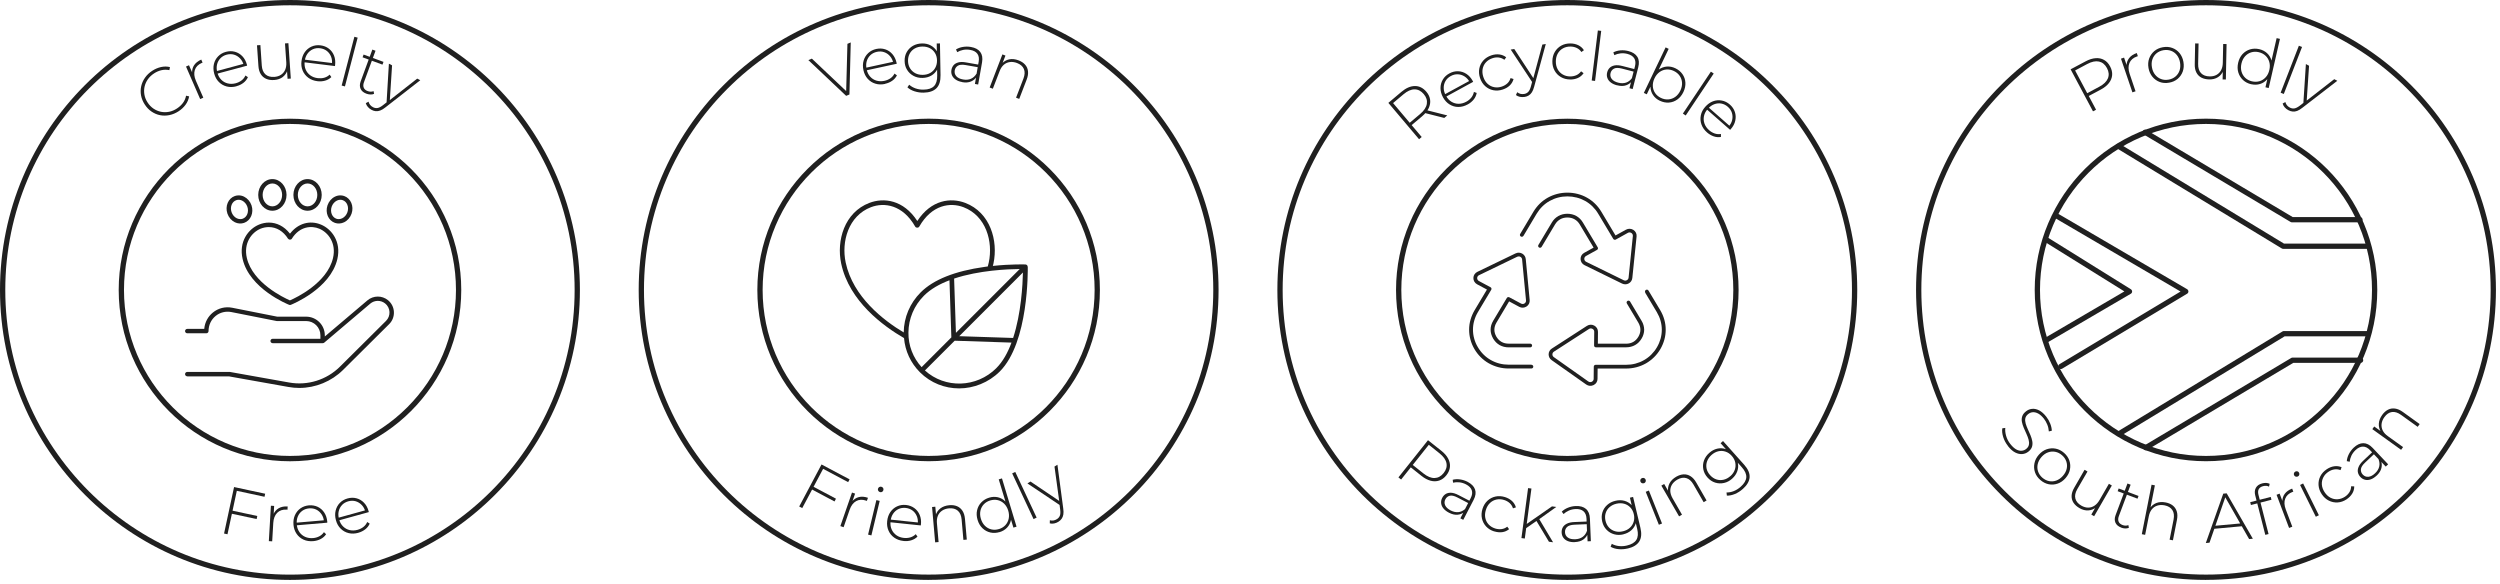<svg xmlns="http://www.w3.org/2000/svg" width="411" height="96" viewBox="0 0 411 96" fill="none"><path d="M30.784 61.885H37.692L47.411 63.616C48.001 63.722 48.603 63.778 49.205 63.778C51.88 63.778 54.505 62.698 56.404 60.811L63.982 53.282C64.516 52.755 64.795 52.023 64.758 51.272C64.721 50.521 64.367 49.825 63.784 49.348C62.797 48.547 61.376 48.559 60.401 49.385L53.4 55.318V55.126C53.4 53.438 52.022 52.06 50.334 52.06H45.574L38.182 50.595C37.04 50.365 35.879 50.657 34.986 51.39C34.191 52.041 33.688 52.972 33.583 54.009V54.071H30.784C30.585 54.071 30.424 54.232 30.424 54.431C30.424 54.629 30.585 54.791 30.784 54.791H33.924C34.123 54.791 34.284 54.629 34.284 54.431C34.284 53.456 34.706 52.55 35.445 51.948C36.165 51.352 37.114 51.123 38.039 51.303L45.456 52.774C45.456 52.774 45.506 52.78 45.524 52.78H50.328C51.619 52.78 52.674 53.829 52.674 55.12V55.697H44.823C44.624 55.697 44.463 55.858 44.463 56.057C44.463 56.255 44.624 56.417 44.823 56.417H53.071C53.158 56.417 53.239 56.386 53.307 56.33L60.867 49.919C61.574 49.323 62.604 49.31 63.324 49.894C63.746 50.235 64.007 50.744 64.032 51.29C64.057 51.836 63.852 52.364 63.467 52.749L55.889 60.277C53.698 62.456 50.576 63.43 47.535 62.884L37.791 61.146C37.791 61.146 37.748 61.146 37.729 61.146H30.784C30.585 61.146 30.424 61.307 30.424 61.506C30.424 61.705 30.585 61.866 30.784 61.866V61.885Z" fill="#202020"></path><path d="M42.57 36.928C40.813 37.661 39.225 39.74 39.889 42.589C41.031 47.473 47.274 50.012 47.541 50.117C47.628 50.148 47.721 50.148 47.808 50.117C48.075 50.012 54.319 47.473 55.461 42.589C56.125 39.746 54.536 37.661 52.779 36.928C50.955 36.165 49.018 36.711 47.727 38.35L47.672 38.418L47.616 38.35C46.71 37.202 45.493 36.593 44.208 36.593C43.662 36.593 43.11 36.705 42.564 36.928H42.57ZM47.367 39.244C47.429 39.343 47.541 39.399 47.672 39.399C47.802 39.399 47.92 39.343 47.976 39.244C49.267 37.177 51.222 37.065 52.494 37.599C53.977 38.219 55.318 39.988 54.747 42.421C53.791 46.518 48.702 48.932 47.69 49.373L47.665 49.385L47.641 49.373C46.629 48.932 41.546 46.511 40.584 42.421C40.013 39.988 41.353 38.213 42.837 37.599C43.259 37.425 43.73 37.332 44.19 37.332C45.456 37.332 46.586 38.015 47.355 39.25L47.367 39.244Z" fill="#202020"></path><path d="M44.78 29.443C43.495 29.443 42.452 30.61 42.452 32.044C42.452 33.478 43.495 34.645 44.78 34.645C46.064 34.645 47.107 33.478 47.107 32.044C47.107 30.61 46.064 29.443 44.78 29.443ZM44.78 33.925C43.898 33.925 43.178 33.08 43.178 32.044C43.178 31.008 43.898 30.163 44.78 30.163C45.661 30.163 46.381 31.008 46.381 32.044C46.381 33.08 45.661 33.925 44.78 33.925Z" fill="#202020"></path><path d="M50.564 29.443C49.279 29.443 48.236 30.61 48.236 32.044C48.236 33.478 49.279 34.645 50.564 34.645C51.849 34.645 52.891 33.478 52.891 32.044C52.891 30.61 51.849 29.443 50.564 29.443ZM50.564 33.925C49.682 33.925 48.962 33.08 48.962 32.044C48.962 31.008 49.682 30.163 50.564 30.163C51.445 30.163 52.165 31.008 52.165 32.044C52.165 33.08 51.445 33.925 50.564 33.925Z" fill="#202020"></path><path d="M57.801 35.116C58.217 33.9 57.671 32.603 56.578 32.224C56.38 32.156 56.169 32.119 55.958 32.119C55.654 32.119 55.35 32.187 55.064 32.33C54.499 32.603 54.059 33.124 53.842 33.751C53.426 34.968 53.972 36.265 55.064 36.643C55.554 36.811 56.094 36.773 56.578 36.538C57.143 36.265 57.584 35.743 57.801 35.116ZM57.118 34.881C56.963 35.327 56.653 35.694 56.262 35.886C56.076 35.979 55.877 36.023 55.685 36.023C55.554 36.023 55.424 36.004 55.3 35.961C54.586 35.712 54.239 34.831 54.524 33.987C54.679 33.54 54.99 33.174 55.381 32.981C55.697 32.826 56.039 32.801 56.343 32.907C57.056 33.155 57.404 34.036 57.118 34.881Z" fill="#202020"></path><path d="M41.347 33.751C41.13 33.124 40.683 32.609 40.124 32.33C39.839 32.187 39.535 32.119 39.231 32.119C39.02 32.119 38.809 32.156 38.61 32.224C37.518 32.603 36.971 33.9 37.387 35.116C37.605 35.743 38.045 36.258 38.61 36.538C39.094 36.773 39.634 36.811 40.124 36.643C41.217 36.265 41.763 34.968 41.347 33.751ZM39.504 36.023C39.311 36.023 39.113 35.979 38.927 35.886C38.536 35.694 38.225 35.327 38.07 34.881C37.778 34.036 38.126 33.155 38.846 32.907C39.15 32.801 39.498 32.826 39.808 32.981C40.199 33.174 40.509 33.54 40.664 33.987C40.956 34.831 40.608 35.712 39.889 35.961C39.764 36.004 39.634 36.023 39.504 36.023Z" fill="#202020"></path><path d="M47.672 95.338C21.387 95.338 0 73.956 0 47.672C0 21.387 21.387 0 47.672 0C73.956 0 95.338 21.381 95.338 47.672C95.338 73.963 73.956 95.338 47.672 95.338ZM47.672 0.869C21.865 0.869 0.869 21.865 0.869 47.672C0.869 73.478 21.865 94.469 47.672 94.469C73.478 94.469 94.469 73.472 94.469 47.672C94.469 21.872 73.472 0.869 47.672 0.869Z" fill="#202020"></path><path d="M47.672 75.831C32.144 75.831 19.514 63.2 19.514 47.672C19.514 32.143 32.144 19.513 47.672 19.513C63.201 19.513 75.831 32.143 75.831 47.672C75.831 63.2 63.201 75.831 47.672 75.831ZM47.672 20.376C32.622 20.376 20.383 32.615 20.383 47.666C20.383 62.716 32.622 74.956 47.672 74.956C62.723 74.956 74.962 62.716 74.962 47.666C74.962 32.615 62.723 20.376 47.672 20.376Z" fill="#202020"></path><path d="M29.363 18.291C28.879 18.607 28.37 18.818 27.849 18.924C27.328 19.029 26.812 19.035 26.316 18.936C25.813 18.837 25.348 18.638 24.919 18.346C24.485 18.055 24.119 17.67 23.802 17.186C23.486 16.702 23.287 16.212 23.188 15.696C23.095 15.187 23.101 14.678 23.213 14.176C23.324 13.673 23.535 13.207 23.84 12.773C24.144 12.339 24.535 11.96 25.025 11.643C25.484 11.339 25.968 11.135 26.465 11.023C26.968 10.911 27.458 10.911 27.942 11.029L27.843 11.532C27.384 11.439 26.943 11.445 26.527 11.544C26.105 11.643 25.708 11.817 25.329 12.066C24.913 12.339 24.572 12.661 24.305 13.04C24.038 13.418 23.864 13.822 23.765 14.256C23.672 14.691 23.666 15.132 23.747 15.578C23.827 16.025 24.001 16.453 24.274 16.863C24.541 17.273 24.864 17.608 25.242 17.862C25.621 18.117 26.024 18.284 26.459 18.378C26.893 18.464 27.34 18.464 27.793 18.378C28.246 18.291 28.681 18.104 29.096 17.831C29.475 17.583 29.798 17.285 30.058 16.944C30.319 16.602 30.499 16.199 30.592 15.734L31.095 15.845C31.008 16.336 30.816 16.795 30.512 17.211C30.207 17.627 29.829 17.986 29.369 18.284L29.363 18.291Z" fill="#202020"></path><path d="M32.907 16.286L30.58 10.942L31.07 10.725L31.71 12.19L31.585 12.047C31.548 11.55 31.654 11.11 31.908 10.725C32.163 10.34 32.554 10.03 33.087 9.794L33.305 10.297C33.305 10.297 33.261 10.315 33.243 10.315C33.218 10.315 33.199 10.328 33.181 10.34C32.585 10.601 32.2 10.986 32.032 11.507C31.865 12.028 31.921 12.618 32.206 13.276L33.423 16.062L32.907 16.286Z" fill="#202020"></path><path d="M38.883 14.182C38.312 14.337 37.779 14.35 37.282 14.219C36.779 14.089 36.351 13.847 35.985 13.481C35.619 13.114 35.364 12.655 35.215 12.103C35.066 11.544 35.048 11.017 35.166 10.526C35.284 10.036 35.513 9.614 35.861 9.26C36.208 8.906 36.63 8.658 37.146 8.522C37.655 8.385 38.145 8.379 38.617 8.509C39.088 8.64 39.498 8.882 39.845 9.248C40.193 9.614 40.441 10.073 40.596 10.638C40.596 10.663 40.609 10.681 40.609 10.713C40.609 10.743 40.615 10.768 40.627 10.793L35.656 12.128L35.544 11.706L40.224 10.446L40.063 10.706C39.951 10.266 39.752 9.899 39.467 9.602C39.181 9.304 38.852 9.099 38.474 8.987C38.095 8.875 37.698 8.875 37.27 8.987C36.854 9.099 36.506 9.297 36.233 9.583C35.96 9.868 35.774 10.21 35.681 10.607C35.588 11.004 35.6 11.426 35.718 11.873L35.743 11.972C35.867 12.432 36.078 12.81 36.382 13.114C36.68 13.418 37.04 13.617 37.45 13.716C37.866 13.816 38.3 13.809 38.759 13.685C39.119 13.586 39.436 13.431 39.715 13.22C39.994 13.009 40.205 12.736 40.348 12.413L40.758 12.686C40.596 13.052 40.348 13.363 40.019 13.617C39.69 13.872 39.312 14.058 38.877 14.169L38.883 14.182Z" fill="#202020"></path><path d="M45.084 13.152C44.588 13.189 44.147 13.127 43.775 12.965C43.396 12.81 43.098 12.55 42.875 12.196C42.651 11.842 42.521 11.395 42.484 10.849L42.248 7.448L42.807 7.411L43.036 10.768C43.08 11.42 43.285 11.91 43.638 12.227C43.992 12.543 44.482 12.686 45.091 12.643C45.531 12.612 45.904 12.494 46.208 12.289C46.512 12.084 46.742 11.805 46.891 11.451C47.039 11.097 47.095 10.694 47.064 10.235L46.853 7.137L47.412 7.1L47.809 12.916L47.275 12.953L47.164 11.339L47.257 11.525C47.12 11.991 46.859 12.37 46.481 12.661C46.102 12.953 45.637 13.114 45.084 13.152Z" fill="#202020"></path><path d="M52.185 13.35C51.601 13.276 51.099 13.09 50.683 12.779C50.267 12.469 49.956 12.084 49.758 11.606C49.559 11.128 49.491 10.607 49.566 10.042C49.64 9.465 49.82 8.975 50.112 8.565C50.403 8.155 50.782 7.851 51.229 7.653C51.682 7.454 52.172 7.386 52.694 7.454C53.215 7.516 53.674 7.702 54.059 7.994C54.444 8.292 54.736 8.671 54.916 9.142C55.102 9.614 55.157 10.135 55.089 10.713C55.089 10.737 55.083 10.756 55.077 10.781C55.071 10.806 55.064 10.837 55.058 10.861L49.944 10.228L50 9.794L54.81 10.39L54.562 10.57C54.624 10.123 54.58 9.701 54.431 9.322C54.282 8.937 54.047 8.627 53.742 8.379C53.432 8.137 53.06 7.988 52.625 7.932C52.197 7.876 51.8 7.932 51.44 8.093C51.08 8.255 50.782 8.503 50.54 8.838C50.304 9.173 50.155 9.571 50.099 10.03L50.087 10.129C50.031 10.601 50.087 11.035 50.248 11.426C50.416 11.817 50.67 12.14 51.012 12.388C51.353 12.636 51.763 12.792 52.24 12.848C52.613 12.891 52.967 12.872 53.302 12.779C53.637 12.686 53.935 12.519 54.196 12.27L54.475 12.674C54.183 12.953 53.842 13.152 53.438 13.263C53.035 13.375 52.619 13.406 52.172 13.35H52.185Z" fill="#202020"></path><path d="M56.168 14.064L58.26 6.045L58.8 6.188L56.708 14.207L56.168 14.064Z" fill="#202020"></path><path d="M60.24 15.405C59.756 15.225 59.44 14.958 59.278 14.598C59.117 14.238 59.129 13.828 59.297 13.369L61.215 8.149L61.736 8.342L59.837 13.512C59.707 13.859 59.694 14.163 59.8 14.418C59.905 14.672 60.123 14.858 60.451 14.976C60.793 15.101 61.115 15.107 61.413 14.983L61.5 15.43C61.314 15.51 61.109 15.547 60.886 15.535C60.662 15.523 60.445 15.479 60.24 15.405ZM59.607 9.422L59.775 8.969L63.046 10.173L62.878 10.626L59.607 9.422Z" fill="#202020"></path><path d="M61.085 18.061C60.849 17.937 60.645 17.782 60.483 17.589C60.316 17.403 60.204 17.192 60.136 16.962L60.583 16.714C60.639 16.919 60.732 17.099 60.849 17.248C60.967 17.397 61.129 17.521 61.327 17.627C61.563 17.751 61.805 17.794 62.06 17.757C62.308 17.72 62.606 17.571 62.947 17.304L63.717 16.702L63.835 16.652L68.589 12.922L69.092 13.189L63.357 17.658C63.053 17.9 62.773 18.073 62.513 18.166C62.258 18.26 62.01 18.297 61.781 18.278C61.551 18.26 61.315 18.185 61.085 18.061ZM63.543 17.018L63.934 10.47L64.456 10.743L64.071 16.745L63.537 17.018H63.543Z" fill="#202020"></path><path d="M36.835 87.716L38.48 80.07L43.594 81.168L43.488 81.671L38.933 80.69L37.4 87.834L36.841 87.716H36.835ZM38.051 84.445L38.157 83.942L42.297 84.83L42.191 85.333L38.051 84.445Z" fill="#202020"></path><path d="M44.196 88.963L44.537 83.142L45.071 83.173L44.978 84.768L44.934 84.588C45.127 84.129 45.425 83.787 45.822 83.552C46.225 83.322 46.715 83.223 47.293 83.26L47.262 83.806C47.262 83.806 47.218 83.806 47.193 83.793C47.169 83.793 47.15 83.787 47.125 83.781C46.48 83.744 45.958 83.918 45.574 84.302C45.189 84.687 44.971 85.24 44.928 85.96L44.748 88.995L44.19 88.963H44.196Z" fill="#202020"></path><path d="M51.495 88.964C50.912 89.013 50.378 88.933 49.913 88.722C49.441 88.51 49.056 88.188 48.764 87.766C48.473 87.344 48.299 86.847 48.249 86.276C48.2 85.699 48.274 85.178 48.479 84.712C48.684 84.247 48.982 83.874 49.385 83.582C49.788 83.297 50.248 83.129 50.775 83.08C51.303 83.036 51.787 83.117 52.228 83.322C52.668 83.533 53.028 83.843 53.307 84.265C53.587 84.687 53.748 85.184 53.804 85.767C53.804 85.792 53.804 85.817 53.804 85.842C53.804 85.867 53.804 85.898 53.804 85.929L48.671 86.369L48.634 85.935L53.463 85.519L53.258 85.749C53.227 85.296 53.096 84.898 52.867 84.557C52.637 84.216 52.352 83.955 51.998 83.781C51.644 83.607 51.253 83.539 50.812 83.576C50.384 83.614 50.006 83.75 49.689 83.98C49.366 84.216 49.13 84.52 48.969 84.892C48.808 85.271 48.746 85.686 48.789 86.146V86.245C48.839 86.723 48.982 87.133 49.224 87.48C49.466 87.828 49.782 88.088 50.173 88.262C50.564 88.436 50.992 88.498 51.47 88.461C51.843 88.43 52.184 88.331 52.495 88.169C52.805 88.008 53.059 87.778 53.258 87.486L53.612 87.828C53.388 88.163 53.09 88.424 52.718 88.616C52.352 88.808 51.942 88.926 51.495 88.964Z" fill="#202020"></path><path d="M58.911 87.592C58.346 87.747 57.807 87.766 57.31 87.641C56.807 87.517 56.373 87.275 56.007 86.909C55.641 86.549 55.38 86.09 55.231 85.537C55.076 84.979 55.057 84.451 55.175 83.961C55.293 83.471 55.516 83.043 55.858 82.689C56.199 82.335 56.627 82.081 57.136 81.944C57.645 81.801 58.136 81.795 58.607 81.919C59.079 82.043 59.489 82.285 59.842 82.651C60.196 83.011 60.444 83.477 60.599 84.036C60.599 84.054 60.612 84.079 60.612 84.11C60.612 84.135 60.618 84.166 60.63 84.191L55.665 85.562L55.547 85.14L60.221 83.849L60.059 84.116C59.948 83.676 59.749 83.309 59.458 83.011C59.172 82.714 58.837 82.515 58.464 82.403C58.086 82.298 57.689 82.298 57.26 82.416C56.845 82.534 56.497 82.732 56.23 83.018C55.963 83.303 55.777 83.651 55.684 84.048C55.591 84.445 55.609 84.867 55.734 85.314L55.758 85.413C55.883 85.873 56.1 86.251 56.404 86.549C56.708 86.847 57.062 87.046 57.478 87.145C57.894 87.244 58.328 87.232 58.787 87.102C59.147 87.002 59.464 86.847 59.743 86.63C60.022 86.413 60.227 86.146 60.37 85.817L60.779 86.084C60.618 86.45 60.376 86.766 60.047 87.021C59.718 87.275 59.34 87.468 58.911 87.586V87.592Z" fill="#202020"></path><path d="M270.477 48.075C270.39 47.932 270.439 47.746 270.588 47.659C270.737 47.572 270.924 47.622 271.01 47.765L272.941 50.992C273.232 51.483 273.462 52.004 273.611 52.544C273.76 53.071 273.841 53.624 273.841 54.182C273.841 54.747 273.772 55.3 273.623 55.827C273.474 56.367 273.257 56.888 272.972 57.379C272.686 57.869 272.339 58.322 271.935 58.719C271.538 59.11 271.091 59.452 270.601 59.737C270.104 60.016 269.583 60.227 269.037 60.37C268.484 60.513 267.913 60.587 267.336 60.587H262.65L262.632 62.294C262.632 62.511 262.57 62.716 262.458 62.89C262.346 63.064 262.185 63.207 261.986 63.306C261.788 63.405 261.577 63.442 261.366 63.43C261.155 63.411 260.956 63.343 260.77 63.213L255.085 59.203C254.923 59.092 254.799 58.949 254.718 58.781C254.638 58.62 254.594 58.44 254.594 58.241C254.594 58.049 254.65 57.869 254.737 57.708C254.824 57.546 254.954 57.41 255.122 57.304L255.14 57.292L260.888 53.574C261.068 53.456 261.279 53.394 261.483 53.382C261.688 53.369 261.899 53.419 262.092 53.525C262.284 53.63 262.439 53.773 262.545 53.953C262.65 54.127 262.706 54.331 262.706 54.548L262.688 56.504H267.33C267.547 56.504 267.758 56.479 267.963 56.429C268.155 56.379 268.335 56.311 268.509 56.212C268.683 56.113 268.838 55.995 268.975 55.852C269.117 55.703 269.248 55.535 269.353 55.355C269.459 55.169 269.546 54.977 269.602 54.778C269.657 54.592 269.682 54.4 269.682 54.201C269.682 54.009 269.651 53.81 269.595 53.624C269.533 53.425 269.453 53.233 269.347 53.053L267.454 49.881C267.367 49.739 267.417 49.552 267.566 49.465C267.715 49.379 267.901 49.428 267.988 49.577L269.881 52.749C270.017 52.972 270.123 53.214 270.191 53.456C270.259 53.692 270.297 53.94 270.303 54.195C270.303 54.449 270.266 54.697 270.197 54.933C270.123 55.188 270.024 55.43 269.887 55.647C269.757 55.87 269.595 56.081 269.415 56.268C269.242 56.441 269.037 56.603 268.813 56.727C268.59 56.857 268.354 56.944 268.106 57.006C267.851 57.068 267.584 57.099 267.324 57.099H262.371C262.197 57.099 262.061 56.963 262.067 56.795L262.092 54.536C262.092 54.431 262.067 54.337 262.017 54.257C261.968 54.176 261.893 54.108 261.8 54.058C261.707 54.009 261.608 53.99 261.508 53.99C261.415 53.99 261.316 54.027 261.229 54.083L255.482 57.801L255.463 57.813C255.383 57.863 255.32 57.931 255.283 58.005C255.24 58.08 255.215 58.167 255.215 58.254C255.215 58.341 255.234 58.434 255.271 58.508C255.308 58.583 255.37 58.651 255.445 58.707L261.123 62.716C261.21 62.778 261.303 62.809 261.403 62.816C261.502 62.822 261.601 62.803 261.694 62.76C261.788 62.71 261.862 62.642 261.918 62.561C261.968 62.48 261.999 62.381 261.999 62.282L262.017 60.302V60.277C262.017 60.109 262.154 59.973 262.328 59.973H267.318C267.845 59.973 268.36 59.911 268.857 59.781C269.347 59.65 269.825 59.464 270.266 59.21C270.713 58.955 271.116 58.651 271.47 58.297C271.83 57.937 272.146 57.528 272.407 57.081C272.668 56.634 272.866 56.162 273.003 55.678C273.133 55.194 273.201 54.697 273.201 54.195C273.201 53.692 273.127 53.196 272.99 52.718C272.854 52.227 272.643 51.756 272.382 51.315L270.452 48.088L270.477 48.075ZM251.764 59.973C251.938 59.973 252.074 60.109 252.074 60.277C252.074 60.445 251.932 60.581 251.764 60.581H248.028C247.451 60.581 246.886 60.513 246.327 60.364C245.787 60.221 245.26 60.01 244.763 59.731C244.267 59.452 243.82 59.11 243.429 58.719C243.025 58.322 242.678 57.869 242.392 57.379C242.107 56.888 241.883 56.367 241.741 55.827C241.592 55.3 241.523 54.747 241.523 54.182C241.523 53.624 241.604 53.071 241.759 52.544C241.914 52.004 242.138 51.489 242.43 50.992L244.453 47.603L242.833 46.735C242.641 46.629 242.485 46.48 242.38 46.3C242.274 46.126 242.219 45.915 242.225 45.698C242.225 45.481 242.293 45.276 242.405 45.102C242.516 44.928 242.678 44.786 242.876 44.693L249.157 41.658H249.176C249.344 41.571 249.524 41.533 249.704 41.54C249.89 41.54 250.076 41.596 250.244 41.689C250.411 41.782 250.554 41.912 250.653 42.067C250.752 42.216 250.815 42.396 250.833 42.589L251.479 49.329C251.497 49.54 251.46 49.751 251.373 49.931C251.286 50.117 251.143 50.272 250.963 50.39C250.784 50.508 250.572 50.57 250.368 50.583C250.157 50.589 249.952 50.545 249.759 50.44L248.096 49.546L246.011 53.047C245.905 53.227 245.818 53.419 245.762 53.618C245.707 53.81 245.676 54.002 245.676 54.195C245.676 54.387 245.7 54.586 245.756 54.772C245.812 54.971 245.899 55.163 246.005 55.349L246.017 55.368C246.122 55.542 246.247 55.703 246.383 55.846C246.52 55.982 246.675 56.106 246.849 56.206C247.022 56.305 247.202 56.373 247.395 56.423C247.6 56.472 247.811 56.497 248.028 56.497H251.566C251.739 56.497 251.876 56.634 251.876 56.801C251.876 56.969 251.739 57.106 251.566 57.106H248.028C247.767 57.106 247.5 57.075 247.246 57.013C247.004 56.95 246.762 56.857 246.538 56.733C246.315 56.603 246.116 56.448 245.942 56.274C245.769 56.094 245.614 55.895 245.483 55.678C245.483 55.672 245.477 55.666 245.471 55.653C245.34 55.43 245.235 55.188 245.16 54.933C245.092 54.697 245.055 54.449 245.055 54.195C245.055 53.94 245.092 53.692 245.16 53.456C245.235 53.208 245.34 52.972 245.477 52.742L247.718 48.994C247.798 48.851 247.984 48.795 248.133 48.876L250.064 49.906C250.157 49.956 250.256 49.981 250.355 49.974C250.448 49.974 250.548 49.943 250.635 49.881C250.721 49.825 250.79 49.751 250.827 49.664C250.87 49.577 250.889 49.484 250.877 49.379L250.231 42.638C250.225 42.551 250.194 42.465 250.144 42.396C250.101 42.328 250.033 42.266 249.952 42.222C249.871 42.179 249.784 42.154 249.697 42.148C249.617 42.148 249.53 42.167 249.449 42.198L243.156 45.239C243.063 45.282 242.982 45.35 242.932 45.431C242.876 45.512 242.852 45.605 242.845 45.711C242.845 45.816 242.87 45.915 242.92 45.996C242.97 46.083 243.044 46.151 243.137 46.201L245.049 47.225C245.198 47.312 245.247 47.498 245.16 47.641L242.976 51.296C242.709 51.743 242.504 52.215 242.368 52.699C242.231 53.177 242.156 53.673 242.156 54.176C242.156 54.679 242.219 55.175 242.355 55.66C242.485 56.144 242.684 56.621 242.951 57.062C243.212 57.509 243.528 57.919 243.888 58.279C244.242 58.632 244.645 58.943 245.092 59.191C245.539 59.445 246.011 59.638 246.501 59.762C246.998 59.892 247.513 59.954 248.04 59.954H251.777L251.764 59.973ZM250.448 38.778C250.361 38.921 250.169 38.97 250.026 38.883C249.877 38.797 249.828 38.61 249.915 38.468L252.087 34.824C252.379 34.334 252.726 33.893 253.123 33.496C253.514 33.111 253.961 32.776 254.445 32.503C254.936 32.23 255.451 32.025 255.997 31.883C256.543 31.74 257.114 31.671 257.679 31.671C258.244 31.671 258.815 31.74 259.361 31.883C259.901 32.019 260.422 32.224 260.912 32.503C261.403 32.776 261.843 33.111 262.234 33.496C262.632 33.887 262.979 34.334 263.271 34.824L265.592 38.71L267.311 37.76C267.504 37.654 267.715 37.605 267.926 37.611C268.137 37.617 268.342 37.679 268.528 37.797C268.714 37.915 268.857 38.077 268.95 38.263C269.037 38.449 269.08 38.66 269.055 38.871L268.354 45.704C268.335 45.897 268.267 46.071 268.168 46.226C268.069 46.375 267.926 46.505 267.752 46.598C267.584 46.691 267.398 46.741 267.212 46.741C267.026 46.741 266.84 46.703 266.666 46.617L260.49 43.588C260.292 43.489 260.13 43.352 260.025 43.178C259.919 43.005 259.851 42.806 259.845 42.589C259.839 42.371 259.895 42.167 259.994 41.993C260.093 41.819 260.248 41.67 260.441 41.565L261.986 40.708L259.702 36.885C259.597 36.711 259.466 36.544 259.324 36.401C259.187 36.264 259.026 36.146 258.852 36.047C258.678 35.948 258.498 35.879 258.306 35.83C258.101 35.78 257.896 35.755 257.679 35.755C257.462 35.755 257.251 35.78 257.052 35.83C256.86 35.873 256.68 35.948 256.506 36.047C256.332 36.146 256.177 36.264 256.034 36.401C255.891 36.544 255.761 36.711 255.656 36.885L253.446 40.584C253.359 40.727 253.167 40.776 253.024 40.69C252.875 40.603 252.825 40.416 252.912 40.274L255.122 36.575C255.252 36.351 255.414 36.146 255.594 35.966C255.774 35.793 255.972 35.637 256.196 35.513C256.419 35.389 256.655 35.296 256.897 35.234C257.151 35.172 257.412 35.141 257.673 35.141C257.933 35.141 258.194 35.172 258.449 35.234C258.691 35.296 258.926 35.383 259.15 35.513C259.373 35.637 259.572 35.793 259.752 35.966C259.932 36.146 260.093 36.351 260.224 36.575L262.669 40.665C262.756 40.814 262.7 41 262.551 41.081L260.739 42.086C260.646 42.136 260.577 42.21 260.528 42.291C260.478 42.371 260.453 42.471 260.459 42.57C260.459 42.669 260.49 42.769 260.546 42.849C260.596 42.93 260.677 42.998 260.764 43.042L266.939 46.071C267.026 46.114 267.113 46.133 267.2 46.133C267.287 46.133 267.373 46.108 267.454 46.064C267.535 46.021 267.603 45.959 267.653 45.891C267.702 45.816 267.733 45.735 267.74 45.642L268.441 38.809C268.453 38.703 268.435 38.604 268.391 38.517C268.348 38.43 268.286 38.356 268.199 38.3C268.112 38.244 268.013 38.213 267.913 38.207C267.814 38.207 267.715 38.225 267.622 38.281L265.642 39.38C265.493 39.467 265.307 39.417 265.22 39.274L262.743 35.135C262.483 34.694 262.166 34.291 261.8 33.931C261.446 33.583 261.049 33.285 260.608 33.037C260.161 32.789 259.696 32.602 259.212 32.478C258.715 32.354 258.206 32.286 257.685 32.286C257.164 32.286 256.649 32.348 256.158 32.478C255.674 32.602 255.209 32.789 254.762 33.037C254.321 33.285 253.924 33.583 253.57 33.931C253.204 34.291 252.894 34.694 252.627 35.135L250.455 38.778H250.448Z" fill="#202020"></path><path d="M257.666 95.338C231.381 95.338 210 73.956 210 47.672C210 21.387 231.381 0 257.666 0C283.95 0 305.332 21.381 305.332 47.672C305.332 73.963 283.95 95.338 257.666 95.338ZM257.666 0.869C231.865 0.869 210.869 21.865 210.869 47.672C210.869 73.478 231.865 94.469 257.666 94.469C283.466 94.469 304.463 73.472 304.463 47.672C304.463 21.872 283.472 0.869 257.666 0.869Z" fill="#202020"></path><path d="M257.667 75.831C242.138 75.831 229.508 63.2 229.508 47.672C229.508 32.143 242.138 19.513 257.667 19.513C273.195 19.513 285.825 32.143 285.825 47.672C285.825 63.2 273.195 75.831 257.667 75.831ZM257.667 20.376C242.616 20.376 230.377 32.615 230.377 47.666C230.377 62.716 242.616 74.956 257.667 74.956C272.717 74.956 284.956 62.716 284.956 47.666C284.956 32.615 272.717 20.376 257.667 20.376Z" fill="#202020"></path><path d="M233.293 22.89L228.247 16.913L230.388 15.107C231.139 14.473 231.878 14.151 232.604 14.145C233.33 14.138 233.957 14.455 234.497 15.088C234.851 15.504 235.049 15.944 235.111 16.404C235.174 16.863 235.087 17.328 234.869 17.794C234.646 18.259 234.286 18.7 233.783 19.128L231.878 20.736L231.903 20.363L233.727 22.523L233.293 22.89ZM231.928 20.388L231.561 20.351L233.467 18.744C234.112 18.197 234.478 17.645 234.571 17.08C234.665 16.515 234.497 15.976 234.063 15.466C233.628 14.951 233.119 14.691 232.548 14.691C231.977 14.691 231.369 14.964 230.73 15.504L228.824 17.111L228.843 16.733L231.934 20.395L231.928 20.388ZM237.439 19.389L234.056 18.532L234.553 18.117L237.935 18.973L237.439 19.389Z" fill="#202020"></path><path d="M241.293 17.167C240.778 17.446 240.257 17.589 239.742 17.583C239.226 17.583 238.749 17.44 238.308 17.167C237.867 16.9 237.513 16.509 237.234 16.006C236.955 15.498 236.818 14.989 236.818 14.486C236.818 13.983 236.942 13.518 237.197 13.089C237.445 12.661 237.805 12.326 238.271 12.072C238.736 11.817 239.208 11.699 239.698 11.712C240.182 11.724 240.642 11.867 241.064 12.14C241.486 12.413 241.839 12.804 242.119 13.313C242.131 13.332 242.137 13.356 242.15 13.381C242.156 13.406 242.168 13.431 242.187 13.456L237.669 15.926L237.458 15.541L241.715 13.22L241.622 13.511C241.411 13.108 241.132 12.798 240.784 12.574C240.437 12.351 240.071 12.233 239.673 12.214C239.282 12.196 238.891 12.289 238.507 12.5C238.128 12.705 237.836 12.984 237.638 13.325C237.439 13.667 237.34 14.045 237.346 14.455C237.346 14.864 237.464 15.274 237.681 15.678L237.731 15.764C237.96 16.18 238.252 16.503 238.618 16.727C238.984 16.95 239.375 17.062 239.797 17.062C240.22 17.062 240.642 16.95 241.064 16.72C241.393 16.54 241.666 16.317 241.883 16.044C242.1 15.771 242.243 15.46 242.311 15.113L242.77 15.28C242.696 15.678 242.535 16.038 242.274 16.36C242.013 16.683 241.69 16.956 241.293 17.167Z" fill="#202020"></path><path d="M247.06 14.716C246.526 14.896 246.004 14.933 245.502 14.834C244.999 14.734 244.558 14.511 244.174 14.169C243.789 13.828 243.503 13.381 243.323 12.841C243.137 12.289 243.1 11.761 243.199 11.259C243.298 10.756 243.522 10.315 243.863 9.937C244.205 9.558 244.645 9.279 245.179 9.099C245.626 8.95 246.054 8.9 246.476 8.95C246.898 8.999 247.277 9.155 247.618 9.415L247.32 9.831C247.028 9.614 246.712 9.49 246.371 9.453C246.029 9.415 245.688 9.453 245.34 9.577C244.912 9.719 244.558 9.949 244.279 10.253C244 10.557 243.826 10.923 243.745 11.339C243.671 11.755 243.708 12.196 243.863 12.661C244.018 13.127 244.254 13.505 244.565 13.785C244.875 14.07 245.235 14.25 245.644 14.331C246.054 14.412 246.47 14.38 246.904 14.232C247.252 14.114 247.55 13.94 247.804 13.71C248.059 13.474 248.233 13.183 248.338 12.835L248.828 12.99C248.717 13.406 248.506 13.76 248.202 14.052C247.897 14.343 247.519 14.56 247.072 14.709L247.06 14.716Z" fill="#202020"></path><path d="M251.974 13.623L248.362 8.149L248.946 8.056L252.235 13.083L251.968 13.623H251.974ZM250.634 15.932C250.367 15.975 250.113 15.969 249.87 15.92C249.622 15.87 249.405 15.771 249.219 15.628L249.43 15.162C249.604 15.293 249.777 15.38 249.964 15.429C250.15 15.473 250.348 15.479 250.572 15.448C250.839 15.405 251.056 15.293 251.236 15.113C251.416 14.933 251.559 14.635 251.677 14.219L251.931 13.276L251.993 13.164L253.563 7.324L254.128 7.237L252.217 14.25C252.117 14.629 251.993 14.933 251.85 15.162C251.701 15.392 251.528 15.572 251.329 15.69C251.13 15.814 250.901 15.895 250.646 15.938L250.634 15.932Z" fill="#202020"></path><path d="M258.106 13.065C257.542 13.058 257.039 12.922 256.598 12.661C256.157 12.4 255.816 12.047 255.568 11.594C255.32 11.14 255.195 10.632 255.208 10.054C255.22 9.471 255.357 8.962 255.618 8.521C255.884 8.081 256.238 7.739 256.685 7.491C257.132 7.249 257.641 7.131 258.206 7.144C258.671 7.15 259.099 7.249 259.478 7.435C259.857 7.621 260.167 7.894 260.396 8.254L259.981 8.552C259.776 8.248 259.521 8.025 259.211 7.882C258.901 7.733 258.566 7.659 258.199 7.652C257.746 7.646 257.337 7.739 256.971 7.938C256.604 8.137 256.319 8.416 256.108 8.782C255.897 9.148 255.785 9.576 255.779 10.067C255.773 10.557 255.866 10.992 256.064 11.364C256.263 11.736 256.542 12.028 256.902 12.239C257.262 12.45 257.666 12.562 258.119 12.568C258.485 12.568 258.82 12.506 259.137 12.369C259.453 12.233 259.714 12.016 259.931 11.724L260.341 12.034C260.099 12.388 259.782 12.649 259.397 12.822C259.012 12.996 258.584 13.077 258.113 13.071L258.106 13.065Z" fill="#202020"></path><path d="M261.676 13.239L262.687 5.009L263.24 5.077L262.228 13.307L261.676 13.239Z" fill="#202020"></path><path d="M265.84 14.027C265.424 13.921 265.076 13.76 264.803 13.549C264.53 13.338 264.344 13.09 264.244 12.798C264.145 12.512 264.139 12.208 264.22 11.892C264.294 11.606 264.424 11.358 264.623 11.159C264.822 10.961 265.089 10.824 265.436 10.756C265.784 10.688 266.218 10.719 266.739 10.855L268.819 11.389L268.713 11.811L266.646 11.277C266.063 11.128 265.622 11.128 265.337 11.284C265.045 11.439 264.859 11.681 264.778 12.003C264.685 12.363 264.747 12.686 264.964 12.972C265.182 13.257 265.542 13.468 266.038 13.592C266.516 13.716 266.944 13.71 267.329 13.58C267.714 13.45 268.037 13.195 268.304 12.829L268.359 13.239C268.105 13.611 267.764 13.872 267.335 14.021C266.907 14.169 266.417 14.169 265.852 14.021L265.84 14.027ZM267.881 14.505L268.21 13.22L268.241 13.021L268.788 10.899C268.924 10.371 268.881 9.937 268.67 9.589C268.459 9.242 268.074 9 267.528 8.857C267.137 8.757 266.758 8.733 266.392 8.776C266.02 8.826 265.691 8.919 265.399 9.068L265.231 8.608C265.579 8.429 265.97 8.317 266.398 8.28C266.833 8.242 267.267 8.28 267.695 8.391C268.397 8.571 268.887 8.888 269.172 9.335C269.458 9.782 269.508 10.359 269.328 11.06L268.409 14.641L267.888 14.505H267.881Z" fill="#202020"></path><path d="M270.252 15.268L273.827 7.789L274.33 8.031L272.456 11.954L271.916 12.822L271.556 13.778L270.73 15.504L270.246 15.274L270.252 15.268ZM272.871 16.565C272.406 16.341 272.04 16.037 271.773 15.64C271.5 15.249 271.357 14.796 271.332 14.287C271.307 13.778 271.425 13.251 271.686 12.711C271.953 12.152 272.288 11.73 272.698 11.438C273.107 11.147 273.548 10.979 274.02 10.942C274.498 10.905 274.963 10.998 275.429 11.221C275.925 11.457 276.316 11.786 276.602 12.196C276.887 12.611 277.048 13.071 277.079 13.573C277.11 14.082 277.005 14.598 276.75 15.131C276.502 15.653 276.167 16.062 275.751 16.36C275.335 16.658 274.876 16.826 274.373 16.863C273.871 16.9 273.374 16.801 272.878 16.565H272.871ZM273.058 16.099C273.461 16.292 273.871 16.373 274.28 16.341C274.69 16.311 275.069 16.174 275.416 15.926C275.764 15.677 276.037 15.336 276.248 14.902C276.459 14.461 276.552 14.027 276.527 13.604C276.502 13.182 276.372 12.804 276.136 12.463C275.9 12.121 275.584 11.861 275.18 11.668C274.777 11.476 274.373 11.395 273.964 11.426C273.554 11.457 273.182 11.594 272.834 11.842C272.493 12.084 272.214 12.431 272.003 12.872C271.792 13.307 271.705 13.741 271.723 14.163C271.742 14.585 271.878 14.97 272.108 15.305C272.338 15.64 272.654 15.907 273.058 16.099Z" fill="#202020"></path><path d="M276.664 18.675L281.269 11.78L281.735 12.09L277.13 18.985L276.664 18.675Z" fill="#202020"></path><path d="M280.643 21.779C280.202 21.394 279.892 20.953 279.718 20.463C279.544 19.973 279.513 19.482 279.613 18.973C279.712 18.464 279.954 17.999 280.333 17.571C280.717 17.136 281.146 16.826 281.617 16.652C282.089 16.478 282.573 16.435 283.057 16.528C283.541 16.615 283.988 16.838 284.385 17.186C284.783 17.533 285.056 17.937 285.211 18.402C285.366 18.862 285.385 19.34 285.279 19.836C285.174 20.332 284.925 20.792 284.541 21.232C284.528 21.251 284.51 21.264 284.491 21.282C284.472 21.301 284.454 21.319 284.429 21.344L280.556 17.949L280.842 17.62L284.485 20.817L284.174 20.829C284.479 20.494 284.677 20.122 284.77 19.724C284.857 19.321 284.845 18.936 284.727 18.557C284.609 18.179 284.385 17.85 284.057 17.558C283.734 17.273 283.374 17.099 282.983 17.024C282.592 16.95 282.207 16.993 281.822 17.136C281.437 17.279 281.096 17.527 280.792 17.875L280.724 17.949C280.407 18.309 280.209 18.694 280.128 19.11C280.047 19.526 280.078 19.935 280.221 20.332C280.364 20.73 280.618 21.09 280.978 21.406C281.257 21.654 281.562 21.828 281.897 21.946C282.232 22.058 282.567 22.083 282.921 22.027V22.517C282.524 22.585 282.126 22.554 281.735 22.418C281.344 22.281 280.978 22.07 280.643 21.779Z" fill="#202020"></path><path d="M229.897 78.487L234.763 72.368L236.96 74.112C237.476 74.521 237.848 74.95 238.084 75.409C238.32 75.862 238.419 76.321 238.369 76.787C238.32 77.252 238.127 77.699 237.78 78.14C237.438 78.568 237.047 78.853 236.607 79.002C236.166 79.151 235.694 79.164 235.198 79.033C234.701 78.903 234.192 78.636 233.683 78.227L231.735 76.675L232.101 76.625L230.344 78.835L229.897 78.481V78.487ZM232.082 76.656L232.057 76.278L234.006 77.829C234.664 78.351 235.278 78.605 235.849 78.587C236.42 78.568 236.911 78.301 237.333 77.773C237.755 77.246 237.91 76.7 237.798 76.141C237.687 75.582 237.302 75.043 236.644 74.515L234.695 72.963L235.067 72.907L232.082 76.656Z" fill="#202020"></path><path d="M238.197 84.284C237.812 84.085 237.514 83.85 237.297 83.583C237.079 83.316 236.955 83.03 236.924 82.726C236.893 82.422 236.949 82.13 237.104 81.839C237.241 81.572 237.427 81.367 237.663 81.218C237.899 81.069 238.19 80.995 238.544 81.007C238.898 81.019 239.314 81.15 239.792 81.398L241.697 82.385L241.498 82.77L239.605 81.789C239.072 81.51 238.643 81.417 238.327 81.504C238.01 81.59 237.775 81.783 237.619 82.081C237.446 82.41 237.439 82.739 237.582 83.067C237.731 83.397 238.035 83.676 238.488 83.918C238.923 84.141 239.345 84.234 239.748 84.197C240.152 84.154 240.524 83.98 240.865 83.682L240.828 84.092C240.493 84.396 240.102 84.576 239.655 84.619C239.208 84.669 238.724 84.557 238.209 84.29L238.197 84.284ZM240.083 85.209L240.698 84.029L240.772 83.843L241.778 81.901C242.026 81.417 242.088 80.982 241.958 80.597C241.827 80.213 241.511 79.89 241.008 79.629C240.648 79.443 240.288 79.331 239.916 79.294C239.543 79.257 239.202 79.275 238.886 79.356L238.823 78.872C239.202 78.773 239.605 78.754 240.034 78.816C240.462 78.878 240.878 79.008 241.275 79.213C241.914 79.548 242.324 79.964 242.498 80.467C242.671 80.97 242.597 81.541 242.262 82.18L240.561 85.463L240.083 85.215V85.209Z" fill="#202020"></path><path d="M245.649 87.369C245.109 87.201 244.669 86.928 244.321 86.556C243.974 86.183 243.744 85.743 243.632 85.24C243.521 84.737 243.552 84.21 243.719 83.663C243.893 83.111 244.172 82.658 244.551 82.31C244.93 81.963 245.37 81.733 245.867 81.628C246.363 81.522 246.885 81.553 247.425 81.721C247.871 81.864 248.25 82.075 248.567 82.36C248.877 82.646 249.094 82.993 249.218 83.409L248.734 83.57C248.622 83.223 248.442 82.937 248.188 82.708C247.933 82.478 247.629 82.311 247.282 82.199C246.847 82.062 246.425 82.037 246.022 82.124C245.618 82.211 245.258 82.397 244.954 82.689C244.65 82.981 244.421 83.359 244.278 83.831C244.129 84.303 244.098 84.743 244.185 85.153C244.272 85.569 244.452 85.923 244.737 86.227C245.023 86.531 245.376 86.748 245.811 86.885C246.158 86.996 246.506 87.027 246.847 86.984C247.189 86.941 247.505 86.81 247.791 86.587L248.095 86.996C247.76 87.269 247.381 87.431 246.965 87.487C246.549 87.543 246.115 87.499 245.662 87.362L245.649 87.369Z" fill="#202020"></path><path d="M250.124 88.461L251.216 80.244L251.769 80.318L250.676 88.535L250.124 88.461ZM250.757 86.922L250.863 86.227L255.145 83.248L255.853 83.341L253.004 85.383L252.638 85.618L250.763 86.922H250.757ZM254.642 89.057L252.538 85.556L252.967 85.196L255.325 89.15L254.636 89.057H254.642Z" fill="#202020"></path><path d="M258.9 89.125C258.466 89.144 258.093 89.088 257.771 88.964C257.448 88.84 257.2 88.653 257.02 88.405C256.84 88.157 256.747 87.871 256.734 87.542C256.722 87.244 256.778 86.971 256.908 86.723C257.038 86.475 257.255 86.27 257.572 86.102C257.889 85.935 258.311 85.842 258.844 85.823L260.986 85.736L261.004 86.171L258.869 86.258C258.267 86.282 257.851 86.413 257.615 86.642C257.38 86.878 257.274 87.157 257.286 87.493C257.299 87.865 257.454 88.157 257.746 88.368C258.037 88.579 258.441 88.672 258.956 88.653C259.446 88.635 259.856 88.504 260.185 88.269C260.514 88.033 260.75 87.698 260.899 87.269L261.072 87.642C260.936 88.07 260.681 88.417 260.315 88.684C259.949 88.951 259.477 89.094 258.894 89.119L258.9 89.125ZM260.998 88.995L260.942 87.666L260.911 87.468L260.824 85.283C260.799 84.737 260.638 84.334 260.334 84.061C260.03 83.787 259.595 83.663 259.024 83.688C258.621 83.707 258.255 83.787 257.913 83.943C257.572 84.091 257.286 84.284 257.051 84.507L256.753 84.116C257.032 83.843 257.373 83.626 257.777 83.465C258.18 83.303 258.602 83.21 259.049 83.192C259.769 83.16 260.334 83.322 260.737 83.669C261.141 84.017 261.358 84.551 261.383 85.277L261.538 88.97L261.004 88.995H260.998Z" fill="#202020"></path><path d="M266.889 87.846C266.355 87.977 265.846 87.971 265.362 87.834C264.884 87.698 264.469 87.455 264.121 87.095C263.773 86.736 263.531 86.295 263.407 85.755C263.277 85.209 263.289 84.706 263.438 84.228C263.587 83.75 263.848 83.353 264.22 83.018C264.586 82.683 265.04 82.453 265.58 82.329C266.095 82.205 266.585 82.205 267.044 82.329C267.504 82.453 267.907 82.689 268.242 83.043C268.577 83.396 268.813 83.856 268.95 84.427C269.086 84.991 269.08 85.507 268.943 85.978C268.807 86.45 268.552 86.847 268.199 87.164C267.845 87.486 267.41 87.71 266.895 87.834L266.889 87.846ZM266.815 87.344C267.274 87.232 267.652 87.046 267.95 86.766C268.254 86.493 268.459 86.158 268.577 85.767C268.695 85.376 268.701 84.96 268.596 84.52C268.49 84.073 268.298 83.701 268.012 83.409C267.727 83.117 267.398 82.918 267.001 82.813C266.61 82.707 266.182 82.707 265.728 82.813C265.288 82.918 264.915 83.105 264.605 83.378C264.295 83.651 264.084 83.98 263.966 84.371C263.848 84.762 263.842 85.178 263.947 85.624C264.053 86.065 264.245 86.438 264.524 86.736C264.804 87.033 265.145 87.232 265.542 87.344C265.939 87.455 266.362 87.455 266.802 87.344H266.815ZM267.603 90.168C267.088 90.292 266.579 90.329 266.076 90.279C265.573 90.23 265.145 90.099 264.785 89.888L264.977 89.404C265.325 89.597 265.71 89.721 266.138 89.77C266.566 89.82 267.013 89.795 267.466 89.683C268.23 89.504 268.745 89.193 269.018 88.753C269.291 88.312 269.341 87.71 269.154 86.953L268.776 85.376L268.683 84.501L268.397 83.676L267.957 81.82L268.478 81.696L269.682 86.76C269.912 87.71 269.843 88.461 269.49 89.019C269.136 89.578 268.503 89.963 267.59 90.18L267.603 90.168Z" fill="#202020"></path><path d="M270.29 79.431C270.172 79.48 270.054 79.474 269.936 79.431C269.818 79.381 269.738 79.3 269.694 79.189C269.644 79.071 269.651 78.953 269.694 78.841C269.744 78.723 269.831 78.642 269.949 78.599C270.073 78.549 270.191 78.549 270.302 78.599C270.414 78.648 270.495 78.729 270.538 78.847C270.582 78.965 270.588 79.083 270.538 79.195C270.489 79.306 270.408 79.393 270.284 79.443L270.29 79.431ZM272.717 86.27L270.557 80.852L271.078 80.647L273.238 86.065L272.717 86.27Z" fill="#202020"></path><path d="M276.037 84.886L273.126 79.834L273.591 79.567L274.398 80.97L274.243 80.852C274.169 80.362 274.243 79.902 274.467 79.468C274.69 79.033 275.062 78.667 275.578 78.369C275.993 78.133 276.397 78.003 276.794 77.984C277.191 77.966 277.57 78.065 277.924 78.289C278.277 78.512 278.594 78.853 278.861 79.325L280.561 82.279L280.077 82.559L278.401 79.648C278.073 79.077 277.682 78.729 277.222 78.599C276.763 78.469 276.279 78.549 275.758 78.847C275.367 79.077 275.069 79.35 274.87 79.679C274.671 80.008 274.585 80.362 274.597 80.74C274.616 81.119 274.74 81.51 274.969 81.919L276.521 84.613L276.037 84.892V84.886Z" fill="#202020"></path><path d="M284.776 78.686C284.366 79.052 283.913 79.294 283.429 79.399C282.945 79.505 282.461 79.493 281.983 79.344C281.505 79.195 281.083 78.915 280.717 78.506C280.344 78.09 280.115 77.637 280.022 77.146C279.928 76.656 279.966 76.178 280.133 75.713C280.301 75.247 280.586 74.825 281.002 74.459C281.399 74.105 281.828 73.876 282.293 73.764C282.759 73.652 283.224 73.671 283.683 73.826C284.149 73.975 284.577 74.273 284.968 74.707C285.353 75.142 285.601 75.595 285.7 76.079C285.8 76.563 285.769 77.028 285.607 77.475C285.446 77.928 285.167 78.332 284.776 78.679V78.686ZM284.472 78.282C284.819 77.972 285.067 77.618 285.198 77.233C285.334 76.849 285.359 76.457 285.278 76.054C285.198 75.651 285.005 75.284 284.701 74.943C284.391 74.596 284.05 74.366 283.659 74.242C283.274 74.118 282.883 74.099 282.486 74.192C282.088 74.285 281.716 74.49 281.368 74.8C281.027 75.105 280.791 75.446 280.648 75.831C280.506 76.216 280.481 76.606 280.555 77.004C280.636 77.401 280.828 77.773 281.139 78.115C281.443 78.456 281.784 78.686 282.175 78.816C282.566 78.946 282.957 78.959 283.361 78.866C283.764 78.772 284.13 78.574 284.472 78.27V78.282ZM286.507 80.392C286.11 80.746 285.682 81.019 285.216 81.212C284.751 81.404 284.31 81.497 283.894 81.479L283.839 80.963C284.236 80.97 284.633 80.895 285.036 80.734C285.44 80.572 285.812 80.337 286.166 80.026C286.749 79.505 287.06 78.984 287.091 78.468C287.122 77.953 286.88 77.401 286.358 76.817L285.278 75.607L284.782 74.881L284.136 74.291L282.864 72.864L283.261 72.504L286.731 76.389C287.382 77.115 287.68 77.811 287.637 78.468C287.587 79.126 287.215 79.766 286.514 80.392H286.507Z" fill="#202020"></path><path d="M362.666 95.338C336.381 95.338 315 73.956 315 47.666C315 21.375 336.381 0 362.666 0C388.95 0 410.332 21.381 410.332 47.666C410.332 73.95 388.95 95.332 362.666 95.332V95.338ZM362.666 0.869C336.865 0.869 315.869 21.865 315.869 47.666C315.869 73.466 336.865 94.463 362.666 94.463C388.466 94.463 409.463 73.466 409.463 47.666C409.463 21.865 388.472 0.869 362.666 0.869Z" fill="#202020"></path><path d="M362.666 75.825C347.137 75.825 334.507 63.194 334.507 47.666C334.507 32.137 347.137 19.507 362.666 19.507C378.194 19.507 390.824 32.137 390.824 47.666C390.824 63.194 378.194 75.825 362.666 75.825ZM362.666 20.376C347.615 20.376 335.376 32.615 335.376 47.666C335.376 62.717 347.615 74.956 362.666 74.956C377.716 74.956 389.956 62.717 389.956 47.666C389.956 32.615 377.716 20.376 362.666 20.376Z" fill="#202020"></path><path d="M344.083 18.297L340.409 11.395L342.886 10.079C343.463 9.769 344.009 9.602 344.524 9.564C345.039 9.527 345.498 9.62 345.902 9.85C346.312 10.073 346.647 10.433 346.907 10.93C347.162 11.408 347.274 11.886 347.236 12.351C347.199 12.816 347.019 13.257 346.703 13.661C346.386 14.064 345.939 14.424 345.362 14.728L343.165 15.901L343.264 15.541L344.592 18.036L344.09 18.303L344.083 18.297ZM343.27 15.566L342.91 15.442L345.107 14.269C345.852 13.872 346.324 13.412 346.541 12.879C346.752 12.351 346.703 11.786 346.386 11.197C346.069 10.601 345.629 10.241 345.07 10.117C344.512 9.999 343.86 10.135 343.121 10.533L340.924 11.706L341.017 11.339L343.27 15.572V15.566Z" fill="#202020"></path><path d="M350.563 15.169L348.688 9.645L349.197 9.471L349.713 10.986L349.601 10.837C349.601 10.34 349.75 9.912 350.035 9.546C350.321 9.179 350.737 8.906 351.289 8.72L351.463 9.242C351.463 9.242 351.419 9.254 351.395 9.26C351.37 9.26 351.351 9.266 351.326 9.279C350.712 9.49 350.296 9.844 350.085 10.346C349.874 10.849 349.88 11.439 350.11 12.127L351.084 15.007L350.557 15.187L350.563 15.169Z" fill="#202020"></path><path d="M356.597 13.592C356.044 13.692 355.536 13.654 355.064 13.481C354.592 13.307 354.189 13.021 353.86 12.624C353.531 12.227 353.314 11.749 353.214 11.184C353.115 10.613 353.152 10.086 353.326 9.608C353.5 9.13 353.785 8.726 354.17 8.397C354.555 8.075 355.02 7.864 355.573 7.764C356.125 7.665 356.634 7.702 357.112 7.876C357.59 8.05 357.993 8.329 358.316 8.726C358.639 9.124 358.856 9.602 358.955 10.172C359.055 10.737 359.017 11.259 358.85 11.743C358.676 12.227 358.397 12.63 358.012 12.959C357.621 13.288 357.155 13.499 356.603 13.592H356.597ZM356.51 13.096C356.951 13.015 357.329 12.848 357.646 12.581C357.962 12.314 358.186 11.985 358.322 11.581C358.453 11.178 358.477 10.743 358.397 10.266C358.31 9.782 358.136 9.378 357.875 9.049C357.615 8.72 357.286 8.484 356.901 8.348C356.516 8.211 356.1 8.18 355.66 8.255C355.219 8.335 354.84 8.503 354.53 8.764C354.22 9.024 353.99 9.36 353.854 9.757C353.717 10.154 353.692 10.595 353.779 11.079C353.866 11.557 354.04 11.96 354.307 12.289C354.574 12.618 354.896 12.854 355.281 12.996C355.666 13.139 356.076 13.17 356.516 13.09L356.51 13.096Z" fill="#202020"></path><path d="M363.2 13.059C362.703 13.046 362.269 12.947 361.909 12.761C361.549 12.568 361.27 12.289 361.083 11.917C360.891 11.544 360.804 11.085 360.817 10.545L360.885 7.138L361.443 7.15L361.375 10.514C361.363 11.172 361.518 11.675 361.847 12.022C362.176 12.37 362.641 12.55 363.256 12.562C363.696 12.568 364.075 12.488 364.398 12.308C364.72 12.128 364.975 11.867 365.149 11.532C365.322 11.197 365.422 10.799 365.428 10.334L365.49 7.231L366.049 7.243L365.931 13.071L365.397 13.059L365.428 11.439L365.502 11.631C365.322 12.084 365.031 12.438 364.627 12.692C364.224 12.947 363.746 13.071 363.194 13.059H363.2Z" fill="#202020"></path><path d="M370.1 13.853C369.573 13.729 369.12 13.499 368.754 13.158C368.387 12.816 368.127 12.401 367.978 11.91C367.829 11.42 367.823 10.886 367.953 10.321C368.083 9.75 368.325 9.272 368.667 8.9C369.014 8.528 369.424 8.267 369.908 8.118C370.386 7.975 370.895 7.963 371.422 8.081C371.925 8.199 372.347 8.416 372.701 8.739C373.055 9.061 373.297 9.465 373.433 9.949C373.57 10.433 373.57 10.973 373.433 11.575C373.297 12.165 373.067 12.649 372.732 13.027C372.397 13.412 372.006 13.673 371.547 13.809C371.087 13.952 370.609 13.958 370.1 13.847V13.853ZM370.243 13.375C370.678 13.474 371.093 13.462 371.484 13.344C371.875 13.226 372.211 13.003 372.496 12.686C372.782 12.37 372.974 11.972 373.08 11.501C373.191 11.023 373.185 10.582 373.067 10.172C372.949 9.769 372.744 9.428 372.44 9.148C372.142 8.869 371.776 8.683 371.336 8.577C370.901 8.478 370.485 8.49 370.094 8.608C369.703 8.726 369.368 8.944 369.083 9.26C368.803 9.57 368.605 9.968 368.493 10.452C368.387 10.923 368.387 11.364 368.505 11.774C368.623 12.183 368.828 12.525 369.126 12.804C369.424 13.083 369.79 13.27 370.231 13.375H370.243ZM372.44 14.349L372.869 12.487L373.191 11.519L373.309 10.501L374.277 6.269L374.824 6.393L372.974 14.473L372.44 14.349Z" fill="#202020"></path><path d="M374.937 15.243L377.934 7.516L378.456 7.721L375.458 15.448L374.937 15.243Z" fill="#202020"></path><path d="M376.208 18.117C375.972 17.993 375.767 17.831 375.606 17.645C375.438 17.459 375.327 17.248 375.265 17.018L375.712 16.776C375.767 16.987 375.86 17.161 375.978 17.31C376.096 17.459 376.258 17.583 376.456 17.689C376.692 17.813 376.934 17.862 377.189 17.825C377.437 17.788 377.735 17.639 378.082 17.378L378.858 16.776L378.976 16.727L383.749 13.015L384.252 13.282L378.498 17.726C378.194 17.968 377.909 18.135 377.654 18.235C377.4 18.328 377.151 18.365 376.922 18.34C376.686 18.315 376.456 18.247 376.227 18.123L376.208 18.117ZM378.666 17.08L379.088 10.532L379.609 10.812L379.206 16.807L378.666 17.08Z" fill="#202020"></path><path d="M330.101 73.305C329.741 72.846 329.48 72.355 329.319 71.828C329.157 71.3 329.108 70.828 329.182 70.412L329.673 70.35C329.623 70.729 329.666 71.163 329.803 71.648C329.939 72.132 330.169 72.579 330.492 72.988C330.815 73.398 331.131 73.689 331.441 73.87C331.752 74.043 332.05 74.124 332.329 74.105C332.608 74.087 332.863 73.994 333.086 73.82C333.347 73.615 333.508 73.379 333.552 73.112C333.601 72.846 333.583 72.566 333.496 72.262C333.409 71.958 333.291 71.648 333.148 71.331C332.999 71.008 332.857 70.686 332.714 70.35C332.571 70.015 332.466 69.693 332.403 69.37C332.341 69.047 332.354 68.743 332.453 68.445C332.546 68.147 332.757 67.874 333.08 67.62C333.372 67.39 333.701 67.253 334.067 67.216C334.433 67.179 334.818 67.253 335.221 67.458C335.625 67.663 336.028 68.017 336.419 68.52C336.686 68.861 336.897 69.233 337.058 69.643C337.22 70.053 337.307 70.444 337.319 70.81L336.829 70.928C336.804 70.531 336.717 70.152 336.568 69.792C336.419 69.432 336.239 69.109 336.022 68.836C335.712 68.445 335.401 68.16 335.091 67.992C334.774 67.824 334.483 67.75 334.197 67.769C333.912 67.787 333.663 67.893 333.434 68.073C333.173 68.278 333.012 68.513 332.962 68.774C332.912 69.035 332.931 69.32 333.018 69.618C333.105 69.922 333.223 70.233 333.372 70.561C333.521 70.89 333.67 71.213 333.806 71.542C333.943 71.871 334.042 72.194 334.104 72.51C334.166 72.833 334.154 73.137 334.067 73.435C333.98 73.733 333.775 74.006 333.459 74.254C333.173 74.478 332.844 74.614 332.466 74.645C332.087 74.676 331.702 74.596 331.299 74.391C330.895 74.186 330.492 73.826 330.095 73.317L330.101 73.305Z" fill="#202020"></path><path d="M335.426 78.903C335.004 78.537 334.712 78.115 334.551 77.637C334.389 77.159 334.358 76.669 334.464 76.16C334.563 75.657 334.805 75.185 335.184 74.757C335.569 74.323 336.003 74.019 336.487 73.857C336.971 73.696 337.462 73.659 337.958 73.758C338.455 73.857 338.908 74.087 339.33 74.453C339.752 74.819 340.043 75.248 340.205 75.725C340.366 76.203 340.397 76.694 340.298 77.196C340.199 77.699 339.957 78.165 339.572 78.605C339.193 79.04 338.765 79.338 338.281 79.505C337.797 79.673 337.306 79.71 336.81 79.611C336.313 79.511 335.854 79.275 335.432 78.909L335.426 78.903ZM335.761 78.531C336.096 78.822 336.469 79.015 336.872 79.096C337.275 79.176 337.679 79.145 338.07 78.996C338.461 78.847 338.821 78.593 339.144 78.227C339.466 77.854 339.677 77.469 339.764 77.06C339.857 76.65 339.832 76.253 339.702 75.862C339.566 75.471 339.336 75.129 338.995 74.838C338.659 74.546 338.287 74.354 337.89 74.279C337.486 74.199 337.089 74.23 336.692 74.372C336.295 74.515 335.935 74.77 335.612 75.142C335.296 75.508 335.091 75.893 334.998 76.309C334.905 76.725 334.929 77.128 335.06 77.513C335.19 77.898 335.426 78.239 335.761 78.537V78.531Z" fill="#202020"></path><path d="M341.875 83.539C341.44 83.291 341.111 82.993 340.888 82.658C340.664 82.317 340.559 81.938 340.571 81.522C340.584 81.106 340.726 80.659 341 80.188L342.7 77.233L343.184 77.513L341.502 80.424C341.173 80.995 341.068 81.51 341.192 81.969C341.316 82.428 341.633 82.819 342.166 83.123C342.545 83.341 342.924 83.452 343.296 83.452C343.668 83.452 344.01 83.347 344.326 83.136C344.643 82.931 344.916 82.627 345.152 82.223L346.703 79.536L347.187 79.815L344.277 84.867L343.811 84.6L344.618 83.198L344.593 83.403C344.221 83.713 343.792 83.881 343.315 83.912C342.837 83.943 342.359 83.819 341.881 83.545L341.875 83.539Z" fill="#202020"></path><path d="M348.732 86.736C348.248 86.556 347.931 86.283 347.776 85.923C347.621 85.563 347.627 85.153 347.801 84.694L349.756 79.487L350.277 79.685L348.341 84.843C348.211 85.19 348.198 85.495 348.298 85.749C348.403 86.003 348.614 86.19 348.943 86.314C349.284 86.444 349.607 86.45 349.905 86.326L349.986 86.773C349.793 86.854 349.589 86.885 349.371 86.879C349.148 86.866 348.931 86.823 348.726 86.742L348.732 86.736ZM348.142 80.753L348.31 80.306L351.575 81.535L351.407 81.982L348.142 80.753Z" fill="#202020"></path><path d="M352.115 87.816L353.717 79.685L354.263 79.791L353.474 83.794L353.412 83.601C353.679 83.186 354.033 82.881 354.486 82.701C354.939 82.522 355.461 82.49 356.044 82.602C356.509 82.695 356.9 82.863 357.211 83.111C357.521 83.359 357.738 83.682 357.862 84.079C357.987 84.477 357.993 84.948 357.887 85.482L357.229 88.827L356.683 88.722L357.335 85.42C357.459 84.774 357.397 84.253 357.136 83.856C356.876 83.459 356.454 83.198 355.87 83.08C355.423 82.993 355.02 83.006 354.654 83.124C354.288 83.241 353.99 83.446 353.754 83.744C353.518 84.036 353.357 84.414 353.263 84.88L352.661 87.927L352.115 87.822V87.816Z" fill="#202020"></path><path d="M362.635 89.274L365.503 81.156L366.067 81.106L370.368 88.567L369.754 88.622L365.689 81.504L365.931 81.479L363.243 89.218L362.629 89.274H362.635ZM363.746 86.959L363.889 86.463L368.55 86.034L368.786 86.494L363.746 86.959Z" fill="#202020"></path><path d="M370.052 83.024L369.935 82.559L373.311 81.696L373.429 82.162L370.052 83.024ZM372.417 87.94L370.754 81.423C370.636 80.951 370.673 80.542 370.872 80.188C371.07 79.834 371.418 79.592 371.927 79.462C372.138 79.406 372.349 79.387 372.566 79.393C372.783 79.406 372.976 79.456 373.137 79.542L373.025 80.008C372.889 79.927 372.74 79.884 372.572 79.871C372.411 79.859 372.237 79.871 372.063 79.921C371.716 80.008 371.48 80.175 371.343 80.411C371.213 80.647 371.194 80.957 371.288 81.33L371.53 82.279L371.604 82.534L372.951 87.797L372.411 87.933L372.417 87.94Z" fill="#202020"></path><path d="M376.326 86.798L374.266 81.342L374.768 81.15L375.333 82.645L375.215 82.496C375.203 82 375.333 81.566 375.606 81.193C375.879 80.821 376.289 80.529 376.829 80.324L377.021 80.833C377.021 80.833 376.978 80.846 376.959 80.852C376.941 80.858 376.916 80.864 376.897 80.87C376.289 81.1 375.892 81.466 375.693 81.975C375.495 82.484 375.526 83.074 375.78 83.75L376.854 86.593L376.332 86.791L376.326 86.798Z" fill="#202020"></path><path d="M377.76 78.332C377.648 78.388 377.53 78.394 377.412 78.357C377.295 78.313 377.208 78.245 377.152 78.133C377.096 78.022 377.09 77.904 377.127 77.786C377.164 77.668 377.245 77.581 377.357 77.525C377.475 77.463 377.592 77.457 377.71 77.494C377.828 77.531 377.909 77.606 377.965 77.724C378.021 77.835 378.033 77.953 377.996 78.071C377.959 78.189 377.878 78.276 377.76 78.338V78.332ZM380.721 84.954L378.132 79.728L378.635 79.48L381.223 84.706L380.721 84.954Z" fill="#202020"></path><path d="M385.785 82.087C385.314 82.397 384.823 82.571 384.314 82.602C383.805 82.633 383.321 82.534 382.862 82.304C382.403 82.075 382.012 81.721 381.695 81.243C381.372 80.759 381.199 80.256 381.168 79.741C381.137 79.226 381.236 78.742 381.466 78.289C381.695 77.836 382.049 77.457 382.521 77.14C382.912 76.88 383.315 76.718 383.737 76.656C384.153 76.594 384.563 76.644 384.96 76.811L384.78 77.289C384.445 77.159 384.103 77.116 383.762 77.171C383.421 77.227 383.104 77.352 382.8 77.556C382.421 77.805 382.136 78.115 381.95 78.487C381.763 78.86 381.683 79.251 381.714 79.673C381.745 80.095 381.9 80.511 382.167 80.92C382.44 81.33 382.763 81.634 383.135 81.826C383.507 82.019 383.905 82.106 384.321 82.075C384.736 82.044 385.134 81.907 385.512 81.659C385.816 81.46 386.058 81.212 386.245 80.92C386.425 80.629 386.524 80.299 386.53 79.94L387.039 79.964C387.039 80.393 386.927 80.79 386.704 81.15C386.48 81.51 386.176 81.82 385.785 82.081V82.087Z" fill="#202020"></path><path d="M392.216 76.706L391.303 75.738L391.148 75.608L389.646 74.019C389.274 73.621 388.883 73.423 388.473 73.423C388.063 73.423 387.654 73.609 387.244 74C386.953 74.279 386.729 74.583 386.568 74.919C386.413 75.254 386.319 75.589 386.288 75.912L385.811 75.812C385.842 75.421 385.96 75.037 386.158 74.645C386.357 74.261 386.617 73.913 386.94 73.603C387.468 73.106 387.995 72.858 388.529 72.858C389.063 72.858 389.578 73.119 390.074 73.646L392.613 76.334L392.222 76.7L392.216 76.706ZM390.72 78.183C390.403 78.481 390.087 78.686 389.764 78.804C389.441 78.922 389.131 78.947 388.833 78.878C388.535 78.81 388.275 78.655 388.051 78.419C387.846 78.202 387.71 77.96 387.648 77.687C387.579 77.414 387.61 77.116 387.741 76.787C387.871 76.458 388.126 76.104 388.517 75.738L390.074 74.267L390.372 74.583L388.821 76.048C388.38 76.464 388.15 76.836 388.132 77.165C388.107 77.494 388.212 77.78 388.442 78.022C388.697 78.295 389.007 78.413 389.367 78.382C389.727 78.351 390.093 78.158 390.465 77.805C390.825 77.469 391.049 77.103 391.142 76.706C391.235 76.309 391.192 75.905 391.024 75.483L391.396 75.651C391.576 76.067 391.614 76.495 391.508 76.936C391.409 77.376 391.142 77.792 390.72 78.196V78.183Z" fill="#202020"></path><path d="M394.747 73.957L390.012 70.549L390.322 70.115L391.638 71.058L391.445 71.015C391.172 70.599 391.054 70.152 391.079 69.662C391.104 69.177 391.29 68.687 391.638 68.203C391.917 67.818 392.234 67.533 392.587 67.353C392.941 67.173 393.326 67.111 393.742 67.167C394.158 67.222 394.586 67.409 395.027 67.725L397.795 69.717L397.466 70.171L394.735 68.209C394.201 67.825 393.698 67.669 393.227 67.738C392.755 67.806 392.345 68.085 391.998 68.569C391.731 68.935 391.576 69.314 391.532 69.693C391.489 70.071 391.551 70.431 391.719 70.772C391.886 71.114 392.165 71.418 392.544 71.691L395.064 73.503L394.735 73.957H394.747Z" fill="#202020"></path><path d="M387.976 36.55H376.792C376.711 36.55 376.637 36.531 376.568 36.488L352.438 22.114C352.233 21.989 352.165 21.723 352.289 21.518C352.413 21.313 352.68 21.245 352.884 21.369L376.91 35.681H387.976C388.218 35.681 388.41 35.873 388.41 36.115C388.41 36.358 388.218 36.55 387.976 36.55Z" fill="#202020"></path><path d="M389.112 40.913H375.358C375.277 40.913 375.203 40.888 375.135 40.851L348.074 24.422C347.87 24.298 347.801 24.031 347.925 23.826C348.049 23.622 348.316 23.553 348.521 23.678L375.482 40.044H389.112C389.354 40.044 389.546 40.236 389.546 40.478C389.546 40.721 389.354 40.913 389.112 40.913Z" fill="#202020"></path><path d="M352.767 74.031C352.618 74.031 352.475 73.957 352.394 73.82C352.27 73.615 352.338 73.348 352.543 73.224L376.674 58.85C376.742 58.813 376.817 58.788 376.897 58.788H388.081C388.323 58.788 388.516 58.98 388.516 59.222C388.516 59.464 388.323 59.657 388.081 59.657H377.015L352.99 73.969C352.922 74.012 352.841 74.031 352.767 74.031Z" fill="#202020"></path><path d="M348.403 71.722C348.254 71.722 348.112 71.648 348.031 71.511C347.907 71.306 347.975 71.039 348.18 70.915L375.246 54.487C375.315 54.443 375.395 54.425 375.47 54.425H389.223C389.465 54.425 389.658 54.617 389.658 54.859C389.658 55.101 389.465 55.294 389.223 55.294H375.594L348.633 71.66C348.565 71.704 348.484 71.722 348.409 71.722H348.403Z" fill="#202020"></path><path d="M338.796 60.681C338.647 60.681 338.504 60.606 338.423 60.47C338.299 60.265 338.367 59.998 338.572 59.874L358.483 47.926L338.063 35.973C337.858 35.849 337.784 35.588 337.908 35.377C338.032 35.172 338.293 35.104 338.504 35.222L359.556 47.542C359.687 47.616 359.767 47.759 359.774 47.914C359.774 48.069 359.693 48.212 359.563 48.286L339.025 60.606C338.957 60.65 338.876 60.668 338.802 60.668L338.796 60.681Z" fill="#202020"></path><path d="M336.488 56.318C336.339 56.318 336.196 56.243 336.109 56.1C335.985 55.896 336.059 55.629 336.264 55.505L349.248 47.908L336.252 39.815C336.047 39.69 335.985 39.417 336.115 39.219C336.239 39.014 336.506 38.952 336.711 39.082L350.316 47.554C350.446 47.635 350.52 47.778 350.52 47.926C350.52 48.082 350.44 48.218 350.303 48.293L336.699 56.249C336.63 56.287 336.556 56.311 336.481 56.311L336.488 56.318Z" fill="#202020"></path><path d="M168.946 43.849C168.946 43.849 168.934 43.799 168.934 43.781C168.934 43.756 168.934 43.731 168.921 43.712C168.903 43.669 168.872 43.625 168.841 43.588C168.834 43.582 168.828 43.582 168.822 43.576C168.791 43.551 168.76 43.526 168.723 43.508C168.698 43.495 168.673 43.495 168.648 43.489C168.63 43.489 168.605 43.477 168.586 43.477C168.561 43.477 166.221 43.396 163.224 43.718C163.255 43.588 163.292 43.464 163.323 43.334C164.13 39.56 162.795 34.918 158.681 33.354C156.335 32.46 153.095 32.814 150.805 36.333C148.514 32.814 145.275 32.46 142.929 33.354C138.82 34.918 137.485 39.56 138.292 43.334C139.614 49.546 145.262 53.643 148.62 55.579C148.806 57.714 149.718 59.682 151.239 61.202C153.008 62.971 155.335 63.852 157.681 63.852C160.027 63.852 162.516 62.921 164.366 61.072C169.145 56.293 168.971 44.364 168.965 43.861L168.946 43.849ZM166.557 55.56L157.7 55.269L168.17 44.798C168.127 46.772 167.885 51.514 166.557 55.56ZM167.637 44.234L157.154 54.716L156.856 45.798C160.94 44.432 165.682 44.246 167.637 44.227V44.234ZM139.031 43.16C138.292 39.709 139.49 35.476 143.189 34.061C145.355 33.236 148.396 33.639 150.457 37.251C150.594 37.493 150.991 37.493 151.127 37.251C153.188 33.639 156.229 33.236 158.395 34.061C162.1 35.476 163.292 39.709 162.553 43.16C162.51 43.371 162.448 43.588 162.392 43.805C162.224 43.824 162.057 43.849 161.883 43.874C156.992 44.556 153.455 45.971 151.357 48.069C149.588 49.838 148.601 52.178 148.57 54.654C145.293 52.693 140.241 48.839 139.031 43.166V43.16ZM151.903 48.609C153.002 47.511 154.473 46.691 156.092 46.077L156.403 55.467L151.512 60.358C150.097 58.806 149.321 56.802 149.346 54.66C149.371 52.383 150.277 50.235 151.903 48.609ZM163.807 60.513C160.549 63.772 155.36 63.908 152.058 60.904L156.949 56.014L166.29 56.324C165.682 57.962 164.875 59.446 163.801 60.513H163.807Z" fill="#202020"></path><path d="M152.666 95.338C126.381 95.338 105 73.956 105 47.666C105 21.375 126.381 0 152.666 0C178.95 0 200.332 21.381 200.332 47.666C200.332 73.95 178.95 95.332 152.666 95.332V95.338ZM152.666 0.869C126.865 0.869 105.869 21.865 105.869 47.666C105.869 73.466 126.865 94.463 152.666 94.463C178.466 94.463 199.463 73.466 199.463 47.666C199.463 21.865 178.472 0.869 152.666 0.869Z" fill="#202020"></path><path d="M152.666 75.825C137.137 75.825 124.507 63.194 124.507 47.666C124.507 32.137 137.137 19.507 152.666 19.507C168.194 19.507 180.824 32.137 180.824 47.666C180.824 63.194 168.194 75.825 152.666 75.825ZM152.666 20.376C137.615 20.376 125.376 32.615 125.376 47.666C125.376 62.717 137.615 74.956 152.666 74.956C167.716 74.956 179.956 62.717 179.956 47.666C179.956 32.615 167.716 20.376 152.666 20.376Z" fill="#202020"></path><path d="M139.112 15.764L132.894 9.881L133.471 9.639L139.417 15.262L139.1 15.392L139.317 7.206L139.863 6.976L139.646 15.535L139.119 15.752L139.112 15.764Z" fill="#202020"></path><path d="M145.511 13.797C144.934 13.921 144.4 13.909 143.91 13.754C143.413 13.605 142.997 13.338 142.65 12.953C142.302 12.568 142.073 12.097 141.949 11.538C141.824 10.967 141.837 10.446 141.98 9.961C142.122 9.477 142.377 9.068 142.737 8.726C143.097 8.391 143.537 8.162 144.053 8.05C144.568 7.938 145.058 7.957 145.523 8.106C145.989 8.255 146.386 8.522 146.715 8.906C147.044 9.291 147.274 9.763 147.398 10.328C147.398 10.352 147.404 10.371 147.41 10.402C147.41 10.427 147.41 10.458 147.423 10.483L142.389 11.575L142.296 11.147L147.032 10.117L146.858 10.371C146.771 9.924 146.591 9.546 146.318 9.235C146.051 8.925 145.728 8.702 145.356 8.577C144.983 8.447 144.586 8.428 144.158 8.522C143.736 8.615 143.382 8.795 143.09 9.068C142.805 9.341 142.6 9.676 142.488 10.067C142.377 10.458 142.371 10.886 142.464 11.333L142.482 11.432C142.582 11.898 142.774 12.289 143.059 12.605C143.345 12.922 143.693 13.139 144.096 13.257C144.499 13.375 144.94 13.387 145.406 13.288C145.772 13.207 146.094 13.071 146.386 12.872C146.672 12.674 146.901 12.413 147.056 12.097L147.454 12.388C147.274 12.748 147.013 13.046 146.672 13.282C146.33 13.518 145.939 13.685 145.505 13.778L145.511 13.797Z" fill="#202020"></path><path d="M151.668 12.81C151.115 12.823 150.619 12.711 150.184 12.475C149.744 12.239 149.39 11.91 149.129 11.488C148.862 11.066 148.726 10.576 148.72 10.024C148.707 9.465 148.831 8.968 149.08 8.54C149.328 8.112 149.669 7.771 150.097 7.528C150.526 7.286 151.022 7.156 151.568 7.144C152.096 7.131 152.574 7.237 152.996 7.46C153.418 7.684 153.759 8 154.014 8.416C154.268 8.832 154.399 9.335 154.411 9.924C154.423 10.508 154.305 11.01 154.07 11.438C153.834 11.867 153.505 12.202 153.089 12.438C152.673 12.674 152.201 12.798 151.674 12.81H151.668ZM151.866 15.231C151.339 15.243 150.836 15.169 150.352 15.014C149.868 14.858 149.483 14.641 149.179 14.356L149.471 13.927C149.768 14.188 150.116 14.393 150.526 14.536C150.935 14.678 151.376 14.747 151.841 14.734C152.623 14.722 153.194 14.529 153.554 14.157C153.914 13.785 154.088 13.207 154.076 12.425L154.045 10.806L154.138 9.93L154.032 9.061L153.995 7.15L154.529 7.137L154.622 12.345C154.641 13.319 154.417 14.039 153.952 14.505C153.486 14.97 152.785 15.212 151.848 15.231H151.866ZM151.699 12.307C152.17 12.301 152.58 12.196 152.934 11.991C153.288 11.786 153.567 11.507 153.759 11.147C153.952 10.787 154.051 10.383 154.045 9.93C154.039 9.471 153.927 9.068 153.716 8.72C153.505 8.373 153.219 8.106 152.859 7.919C152.499 7.733 152.084 7.64 151.612 7.653C151.159 7.659 150.749 7.764 150.395 7.963C150.035 8.162 149.762 8.441 149.564 8.795C149.365 9.148 149.272 9.558 149.278 10.017C149.284 10.47 149.396 10.874 149.607 11.221C149.818 11.569 150.104 11.842 150.47 12.034C150.836 12.227 151.246 12.314 151.699 12.307Z" fill="#202020"></path><path d="M158.197 13.493C157.768 13.418 157.415 13.288 157.129 13.096C156.844 12.903 156.639 12.674 156.515 12.394C156.391 12.115 156.36 11.817 156.415 11.494C156.465 11.203 156.583 10.948 156.757 10.731C156.937 10.514 157.191 10.365 157.533 10.266C157.874 10.166 158.308 10.166 158.836 10.266L160.946 10.638L160.872 11.066L158.768 10.7C158.172 10.595 157.737 10.632 157.458 10.812C157.179 10.992 157.011 11.246 156.955 11.575C156.893 11.941 156.98 12.258 157.216 12.531C157.458 12.798 157.83 12.978 158.333 13.065C158.817 13.152 159.246 13.114 159.618 12.953C159.99 12.792 160.294 12.512 160.53 12.127L160.617 12.531C160.388 12.922 160.071 13.207 159.655 13.387C159.239 13.567 158.749 13.611 158.178 13.505L158.197 13.493ZM160.276 13.809L160.505 12.5L160.518 12.295L160.896 10.135C160.99 9.601 160.915 9.167 160.679 8.838C160.437 8.509 160.04 8.292 159.481 8.199C159.084 8.131 158.706 8.131 158.339 8.205C157.973 8.279 157.65 8.404 157.371 8.577L157.166 8.131C157.495 7.926 157.88 7.783 158.308 7.715C158.737 7.64 159.171 7.646 159.612 7.721C160.325 7.845 160.841 8.118 161.157 8.546C161.474 8.975 161.573 9.539 161.449 10.253L160.81 13.896L160.282 13.803L160.276 13.809Z" fill="#202020"></path><path d="M162.702 14.386L164.794 8.943L165.296 9.136L164.713 10.65V10.458C165.036 10.092 165.439 9.856 165.917 9.756C166.395 9.657 166.91 9.713 167.469 9.93C167.916 10.104 168.269 10.334 168.53 10.632C168.797 10.93 168.952 11.283 169.002 11.699C169.051 12.115 168.983 12.574 168.784 13.083L167.562 16.261L167.04 16.062L168.251 12.922C168.487 12.307 168.511 11.786 168.325 11.345C168.139 10.905 167.767 10.582 167.214 10.365C166.792 10.203 166.389 10.148 166.01 10.203C165.632 10.259 165.296 10.408 165.017 10.656C164.732 10.905 164.508 11.252 164.341 11.687L163.223 14.585L162.702 14.386Z" fill="#202020"></path><path d="M131.39 83.266L135.058 76.358L139.676 78.81L139.434 79.263L135.319 77.078L131.887 83.533L131.384 83.266H131.39ZM133.457 80.454L133.699 80.001L137.435 81.987L137.193 82.44L133.457 80.454Z" fill="#202020"></path><path d="M138.156 86.487L140.068 80.976L140.577 81.15L140.055 82.658V82.472C140.372 82.081 140.751 81.832 141.197 81.721C141.644 81.609 142.147 81.646 142.693 81.838L142.513 82.353C142.513 82.353 142.47 82.335 142.451 82.329C142.433 82.323 142.408 82.31 142.389 82.304C141.775 82.093 141.228 82.118 140.757 82.378C140.279 82.645 139.919 83.117 139.683 83.8L138.69 86.673L138.162 86.493L138.156 86.487Z" fill="#202020"></path><path d="M142.711 87.89L144.076 82.217L144.623 82.347L143.257 88.02L142.711 87.89ZM144.678 80.901C144.554 80.87 144.461 80.802 144.393 80.696C144.325 80.591 144.306 80.479 144.337 80.361C144.368 80.237 144.436 80.144 144.542 80.076C144.647 80.007 144.765 79.989 144.889 80.02C145.02 80.051 145.119 80.119 145.181 80.225C145.243 80.33 145.262 80.442 145.231 80.566C145.2 80.69 145.131 80.783 145.032 80.852C144.927 80.92 144.809 80.939 144.678 80.907V80.901Z" fill="#202020"></path><path d="M148.526 88.932C147.943 88.87 147.44 88.69 147.018 88.392C146.596 88.094 146.279 87.71 146.075 87.238C145.864 86.766 145.789 86.245 145.851 85.674C145.913 85.097 146.087 84.6 146.373 84.184C146.658 83.769 147.024 83.458 147.477 83.247C147.924 83.042 148.415 82.962 148.942 83.018C149.47 83.073 149.929 83.247 150.32 83.533C150.711 83.818 151.009 84.197 151.201 84.662C151.394 85.128 151.462 85.649 151.4 86.226C151.4 86.251 151.394 86.27 151.387 86.301C151.381 86.326 151.375 86.357 151.375 86.382L146.255 85.848L146.298 85.413L151.121 85.916L150.878 86.102C150.934 85.649 150.878 85.233 150.723 84.855C150.562 84.476 150.332 84.166 150.016 83.93C149.699 83.694 149.327 83.551 148.892 83.502C148.464 83.458 148.067 83.52 147.713 83.688C147.359 83.855 147.062 84.11 146.832 84.451C146.602 84.793 146.459 85.19 146.416 85.649L146.404 85.748C146.354 86.22 146.416 86.655 146.59 87.046C146.764 87.437 147.024 87.747 147.372 87.995C147.719 88.243 148.135 88.386 148.607 88.436C148.979 88.473 149.333 88.442 149.668 88.343C150.003 88.243 150.295 88.07 150.55 87.815L150.835 88.219C150.55 88.504 150.208 88.703 149.811 88.827C149.414 88.951 148.992 88.982 148.545 88.939L148.526 88.932Z" fill="#202020"></path><path d="M153.74 89.162L153.231 83.353L153.765 83.303L153.908 84.917L153.815 84.743C153.951 84.265 154.212 83.88 154.597 83.582C154.982 83.284 155.472 83.111 156.068 83.055C156.546 83.011 156.962 83.067 157.334 83.222C157.7 83.371 157.998 83.626 158.228 83.974C158.457 84.321 158.594 84.768 158.643 85.314L158.941 88.709L158.383 88.759L158.091 85.407C158.035 84.755 157.824 84.271 157.464 83.961C157.104 83.651 156.626 83.52 156.037 83.57C155.584 83.607 155.199 83.738 154.882 83.949C154.566 84.166 154.33 84.445 154.187 84.793C154.044 85.14 153.989 85.55 154.032 86.015L154.305 89.112L153.747 89.162H153.74Z" fill="#202020"></path><path d="M164.327 87.474C163.806 87.629 163.303 87.654 162.813 87.542C162.322 87.43 161.894 87.195 161.522 86.841C161.149 86.487 160.883 86.034 160.715 85.475C160.547 84.911 160.516 84.383 160.634 83.887C160.746 83.39 160.976 82.956 161.323 82.596C161.671 82.236 162.099 81.969 162.62 81.814C163.111 81.665 163.589 81.646 164.054 81.752C164.52 81.863 164.929 82.087 165.289 82.441C165.649 82.794 165.916 83.26 166.096 83.856C166.27 84.433 166.307 84.973 166.208 85.469C166.108 85.966 165.897 86.388 165.568 86.735C165.239 87.083 164.83 87.331 164.327 87.486V87.474ZM164.215 86.984C164.644 86.853 164.997 86.642 165.277 86.344C165.556 86.046 165.742 85.686 165.829 85.271C165.916 84.855 165.891 84.414 165.755 83.955C165.612 83.483 165.388 83.105 165.084 82.807C164.78 82.515 164.433 82.316 164.035 82.223C163.638 82.13 163.222 82.149 162.794 82.273C162.366 82.403 162.012 82.614 161.733 82.912C161.454 83.21 161.267 83.564 161.18 83.98C161.094 84.389 161.118 84.836 161.261 85.302C161.404 85.767 161.621 86.146 161.925 86.444C162.229 86.742 162.577 86.934 162.98 87.033C163.378 87.126 163.793 87.108 164.222 86.977L164.215 86.984ZM166.605 86.742L166.053 84.911L165.854 83.911L165.451 82.968L164.191 78.81L164.724 78.648L167.12 86.586L166.599 86.742H166.605Z" fill="#202020"></path><path d="M169.914 85.333L166.401 77.823L166.91 77.587L170.423 85.097L169.92 85.333H169.914Z" fill="#202020"></path><path d="M174.357 83.123L168.908 79.474L169.411 79.163L174.395 82.527L174.357 83.129V83.123ZM174.01 85.773C173.78 85.916 173.544 86.009 173.296 86.059C173.048 86.109 172.812 86.102 172.582 86.04L172.595 85.531C172.806 85.587 173.004 85.6 173.191 85.569C173.377 85.537 173.569 85.463 173.755 85.345C173.985 85.202 174.146 85.016 174.24 84.78C174.333 84.544 174.351 84.216 174.295 83.781L174.165 82.813L174.178 82.689L173.358 76.7L173.842 76.402L174.798 83.607C174.854 83.992 174.86 84.321 174.811 84.594C174.761 84.867 174.674 85.097 174.537 85.283C174.401 85.475 174.221 85.637 174.004 85.773H174.01Z" fill="#202020"></path></svg>